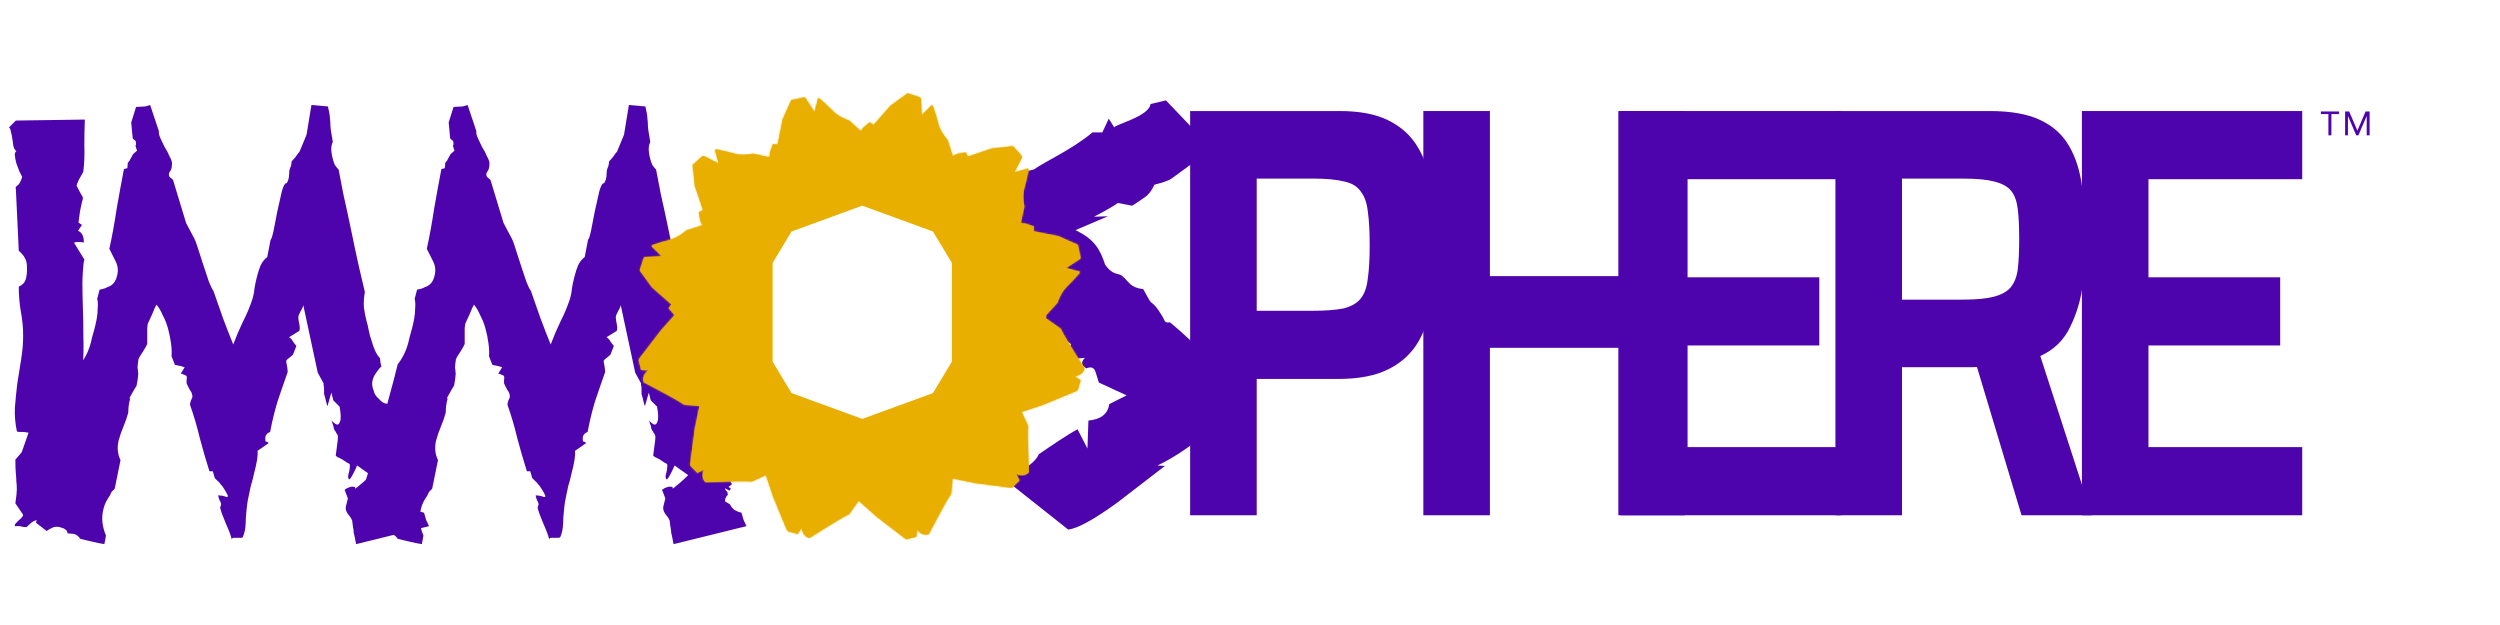 <svg width="1441" height="360" viewBox="0 0 1441 360" fill="none" xmlns="http://www.w3.org/2000/svg">
<g clip-path="url(#clip0_110_2880)">
<path d="M716.336 235.817L700.616 247.435L699.187 247.171C691.756 252.804 686.612 256.588 683.754 258.525C677.656 262.749 672.131 266.006 667.177 268.294L671.464 268.558C662.318 275.6 653.172 282.641 644.026 289.682C630.689 299.364 621.257 304.557 615.731 305.261L582.395 278.856L585 273C591.669 269.655 596.7 266.403 598.796 261.826C605.655 257.073 615.747 250.251 621.082 247.435L626.798 258.525L627.37 242.418C634.61 241.714 638.612 238.545 639.374 232.912L649.377 227.895L633.372 220.502C632.8 218.742 632.229 216.893 631.657 214.957C631.085 212.844 630.037 211.788 628.513 211.788C627.751 211.788 626.989 211.964 626.227 212.316C623.178 210.732 622.892 208.708 625.369 206.243L619.939 206.771L613.651 201.49L615.652 199.378C621.749 199.202 609.078 193.685 611.936 195.797L603.933 192.745C586.404 186.232 604.791 189.256 600.79 186.44C594.121 180.631 587.547 174.822 581.069 169.013L585.928 162.94C581.164 162.411 576.496 161.355 571.923 159.771L548.201 135.215C554.107 131.518 560.014 127.821 565.921 124.125C573.352 119.372 577.925 114.619 579.64 109.866L583.355 106.962C587.357 108.194 589.357 108.81 589.357 108.81L588.694 104.146L590.4 99.042L595.997 97.643C602.095 93.242 618.224 86.014 629.656 76.332H635.372L639.088 68.411L642.232 73.428C642.803 71.667 662.223 67.178 663.175 59.961L672.035 57.849L695.472 82.405L694.329 89.006L675.179 103.001C673.655 104.057 670.416 105.201 665.462 106.434C663.747 109.954 661.937 112.331 660.032 113.563C657.555 115.323 655.078 116.995 652.601 118.58L644.312 116.995C642.216 118.58 637.643 121.22 630.593 124.917L638.596 124.653L619.939 132.625C630.66 137.903 633.989 143.353 637.043 152.681C641.616 159.019 644.578 157.201 646.674 158.962C651.247 162.658 650.963 165.618 658.965 166.674L662.318 172.709C664.223 175.878 664.604 173.671 669.227 181.134C671.704 184.654 670.737 186.326 674.357 185.798C675.501 186.678 683.849 193.569 694.329 204.131L695.186 209.676L698.902 207.035C699.854 207.387 701.569 209.236 704.046 212.58C706.714 216.453 709.286 219.006 711.763 220.238L704.332 228.159L715.193 227.103L716.336 235.817Z" fill="#4D04AC"/>
<path d="M1342.09 78V65.76H1337.75V64.24H1348.17V65.76H1343.81V78H1342.09ZM1351.73 78V64.24H1354.05L1358.75 75.2H1358.85L1363.53 64.24H1365.85V78H1364.17V67H1364.09L1359.39 78H1358.13L1353.43 67H1353.35V78H1351.73Z" fill="#4D04AC"/>
<path d="M686 297V64H772.193C783.721 64 793.088 65.806 800.293 69.419C807.679 73.031 813.353 78.224 817.316 84.997C821.279 91.545 823.981 99.56 825.422 109.042C827.043 118.525 827.853 129.249 827.853 141.215C827.853 152.278 827.133 162.551 825.692 172.033C824.431 181.29 821.819 189.418 817.856 196.417C813.893 203.416 808.129 208.835 800.564 212.673C793.178 216.511 783.361 218.43 771.112 218.43H724.368V297H686ZM724.368 179.145H755.981C763.727 179.145 769.851 178.694 774.354 177.791C778.858 176.662 782.19 174.743 784.352 172.033C786.513 169.324 787.864 165.486 788.405 160.519C789.125 155.552 789.485 149.117 789.485 141.215C789.485 133.313 789.125 126.878 788.405 121.911C787.864 116.944 786.513 113.106 784.352 110.397C782.37 107.462 779.218 105.543 774.895 104.64C770.572 103.511 764.627 102.946 757.062 102.946H724.368V179.145Z" fill="#4D04AC"/>
<path d="M820.412 297V64H858.78V159.164H932.814V64H971.182V297H932.814V200.481H858.78V297H820.412Z" fill="#4D04AC"/>
<path d="M934.349 297V64H1061.34V103.285H972.717V159.842H1048.64V199.126H972.717V257.715H1061.34V297H934.349Z" fill="#4D04AC"/>
<path d="M1057.94 297V64H1146.84C1158.91 64 1168.54 65.693 1175.75 69.08C1183.13 72.467 1188.72 77.434 1192.5 83.981C1196.28 90.303 1198.81 98.092 1200.07 107.349C1201.51 116.38 1202.23 126.54 1202.23 137.828C1202.23 145.731 1201.69 154.197 1200.61 163.228C1199.53 172.259 1197.09 180.613 1193.31 188.289C1189.71 195.966 1183.94 201.61 1176.02 205.222L1205.74 297H1165.21L1137.11 203.529L1146.57 209.964C1145.31 210.641 1143.78 211.093 1141.97 211.318C1140.35 211.544 1138.46 211.657 1136.3 211.657H1096.31V297H1057.94ZM1096.31 172.711H1131.44C1139 172.711 1144.95 172.146 1149.27 171.017C1153.59 169.889 1156.84 168.082 1159 165.599C1161.16 162.89 1162.51 159.39 1163.05 155.1C1163.59 150.585 1163.86 144.828 1163.86 137.828C1163.86 130.829 1163.59 125.072 1163.05 120.557C1162.51 116.041 1161.25 112.542 1159.27 110.058C1157.29 107.575 1154.04 105.768 1149.54 104.64C1145.22 103.511 1139.27 102.946 1131.71 102.946H1096.31V172.711Z" fill="#4D04AC"/>
<path d="M1200.01 297V64H1327V103.285H1238.38V159.842H1314.3V199.126H1238.38V257.715H1327V297H1200.01Z" fill="#4D04AC"/>
<path d="M52.538 303.28H47.218H36.578C36.205 303.28 35.364 303.093 34.058 302.72C32.938 302.16 32.098 301.787 31.538 301.6L32.098 303.28L28.738 303L26.498 303.28C25.938 303.467 25.191 302.907 24.258 301.6C23.511 300.293 22.951 299.64 22.578 299.64C21.084 299.64 19.684 300.107 18.378 301.04C17.258 301.973 16.231 302.907 15.298 303.84C14.178 303.84 13.338 303.747 12.778 303.56C12.405 303.56 12.031 303.467 11.658 303.28C11.471 303.28 11.191 303.28 10.818 303.28C10.444 303.28 9.698 303.28 8.578 303.28C8.391 302.72 8.578 302.16 9.138 301.6C9.884 300.853 10.538 300.2 11.098 299.64C11.845 299.08 12.405 298.52 12.778 297.96C13.338 297.4 13.431 296.84 13.058 296.28L8.858 290.12C9.418 286.387 9.698 283.68 9.698 282C9.698 280.32 9.604 278.827 9.418 277.52C9.418 276.213 9.324 274.72 9.138 273.04C8.951 271.36 8.858 268.653 8.858 264.92L12.498 260.72L16.418 249.52C16.418 249.333 16.044 249.24 15.298 249.24C14.551 249.053 13.711 248.96 12.778 248.96C12.031 248.96 11.284 248.96 10.538 248.96C9.978 248.773 9.698 248.587 9.698 248.4C8.764 244.107 8.391 239.627 8.578 234.96C8.951 230.293 9.418 225.627 9.978 220.96C10.725 216.293 11.471 211.627 12.218 206.96C12.964 202.293 13.338 197.813 13.338 193.52C13.338 188.667 12.871 183.907 11.938 179.24C11.191 174.573 10.818 169.907 10.818 165.24C12.871 164.307 14.178 163 14.738 161.32C15.298 159.64 15.578 157.493 15.578 154.88C15.578 152.08 15.204 150.12 14.458 149C13.898 147.693 12.684 146.2 10.818 144.52C10.444 137.613 10.165 131.64 9.978 126.6C9.791 121.56 9.511 115.68 9.138 108.96C8.764 108.213 9.044 107.56 9.978 107C11.098 106.253 12.031 104.573 12.778 101.96C12.405 101.213 11.845 100.093 11.098 98.6C10.538 97.107 9.978 95.613 9.418 94.12C9.044 92.627 8.764 91.227 8.578 89.92C8.391 88.613 8.671 87.68 9.418 87.12C8.671 86.56 8.111 85.627 7.738 84.32C7.551 83.013 7.364 81.707 7.178 80.4C6.991 78.907 6.711 77.507 6.338 76.2C6.151 74.893 5.778 73.96 5.218 73.4L9.138 69.48L48.898 68.92C48.711 73.773 48.618 78.72 48.618 83.76C48.804 88.8 48.618 93.747 48.058 98.6C48.058 98.973 47.498 100.093 46.378 101.96C45.258 103.827 44.511 105.507 44.138 107C45.444 109.613 46.378 111.387 46.938 112.32C47.498 113.067 47.778 113.72 47.778 114.28C47.778 114.84 47.591 115.587 47.218 116.52C47.031 117.267 46.658 119.04 46.098 121.84L45.258 128.28L47.218 129.68L44.978 133.04C45.538 133.227 46.098 133.6 46.658 134.16C47.778 135.28 48.338 137.147 48.338 139.76C47.218 139.573 46.285 139.48 45.538 139.48C43.671 139.48 42.738 139.667 42.738 140.04L48.618 149.56C48.245 150.867 47.965 153.107 47.778 156.28C47.591 159.267 47.498 161.507 47.498 163C47.498 167.293 47.591 172.147 47.778 177.56C47.965 182.973 48.058 188.48 48.058 194.08C48.245 199.493 48.151 204.72 47.778 209.76C47.591 214.613 47.124 218.72 46.378 222.08L48.338 234.12L43.578 229.08C42.271 233.56 41.711 236.453 41.898 237.76C42.084 239.067 42.551 239.813 43.298 240C44.231 240.187 45.164 240.373 46.098 240.56C47.031 240.747 47.591 241.96 47.778 244.2C47.778 245.133 47.778 246.347 47.778 247.84C47.778 249.147 47.778 250.547 47.778 252.04C47.965 253.533 48.151 254.933 48.338 256.24C48.711 257.547 49.178 258.48 49.738 259.04L47.778 268.84C46.658 270.707 46.098 273.133 46.098 276.12C46.285 278.92 46.378 281.347 46.378 283.4C46.378 286.013 46.938 288.627 48.058 291.24C49.178 293.667 50.578 295.907 52.258 297.96L52.538 303.28ZM247.271 303.28L205.271 313.64C204.898 311.773 204.618 310.373 204.431 309.44C204.245 308.507 204.058 307.667 203.871 306.92C203.871 306.173 203.778 305.333 203.591 304.4C203.405 303.467 203.218 302.067 203.031 300.2C202.658 299.08 201.818 297.773 200.511 296.28C199.391 294.6 199.018 293.107 199.391 291.8L200.511 287.32L198.831 282.84C198.458 282.653 198.551 282.373 199.111 282C199.858 281.44 200.605 281.067 201.351 280.88C202.285 280.507 203.125 280.413 203.871 280.6C204.618 280.6 204.898 280.88 204.711 281.44C204.525 281.813 204.898 281.627 205.831 280.88C206.951 279.947 208.071 279.013 209.191 278.08C210.498 276.96 211.991 275.56 213.671 273.88L205.831 268.28C205.085 270.147 204.338 271.733 203.591 273.04C203.031 274.16 202.471 275.093 201.911 275.84C201.351 276.587 200.978 276.493 200.791 275.56C200.605 275 200.605 274.347 200.791 273.6C200.978 272.853 201.165 272.107 201.351 271.36C201.538 270.427 201.631 269.587 201.631 268.84C201.818 268.093 201.631 267.533 201.071 267.16C201.071 267.16 200.698 266.973 199.951 266.6C199.205 266.04 198.365 265.48 197.431 264.92C196.498 264.36 195.565 263.893 194.631 263.52C193.885 262.96 193.511 262.68 193.511 262.68L194.631 254C194.818 252.507 194.818 251.48 194.631 250.92C194.445 250.36 194.165 249.893 193.791 249.52C193.605 248.96 193.325 248.493 192.951 248.12C192.578 247.56 192.298 246.627 192.111 245.32C191.925 244.947 191.738 244.48 191.551 243.92C191.551 243.36 191.365 242.893 190.991 242.52C190.991 242.333 191.365 242.613 192.111 243.36C192.858 244.107 193.605 244.573 194.351 244.76C195.098 244.76 195.658 244.107 196.031 242.8C196.591 241.493 196.498 238.693 195.751 234.4L192.111 230.76L190.991 226.28L188.751 234.12C188.565 233.747 188.285 232.813 187.911 231.32C187.538 229.64 187.165 228.24 186.791 227.12V224.04C186.791 223.293 186.698 222.64 186.511 222.08C186.511 221.52 186.511 221.147 186.511 220.96L183.151 214.8L174.751 175.6C174.938 176.16 174.471 177.373 173.351 179.24C172.418 180.92 171.951 182.133 171.951 182.88C171.951 183.627 172.138 184.933 172.511 186.8C172.885 188.48 172.885 189.787 172.511 190.72L166.631 194.36C167.751 195.107 168.498 195.947 168.871 196.88C169.431 197.627 170.085 198.467 170.831 199.4L168.871 204.44C167.378 205.747 166.351 206.587 165.791 206.96C165.418 207.333 165.138 207.707 164.951 208.08C164.951 208.453 165.045 209.013 165.231 209.76C165.418 210.507 165.605 211.813 165.791 213.68V214.52C163.738 220.307 161.778 226 159.911 231.6C158.231 237.2 156.831 242.987 155.711 248.96C153.845 249.707 152.911 250.92 152.911 252.6C152.911 253.907 153.005 254.56 153.191 254.56C153.565 254.373 154.125 254.653 154.871 255.4L148.431 259.88C148.618 261 148.525 262.773 148.151 265.2C147.778 267.44 147.218 269.96 146.471 272.76C145.911 275.373 145.258 277.893 144.511 280.32C143.951 282.747 143.578 284.52 143.391 285.64C142.831 288.067 142.458 290.307 142.271 292.36C142.085 294.413 141.898 296.373 141.711 298.24C141.711 300.107 141.618 301.973 141.431 303.84C141.245 305.707 140.778 307.573 140.031 309.44C139.845 309.813 139.471 310 138.911 310C138.351 310 137.698 310 136.951 310C136.205 310 135.458 310 134.711 310C134.151 310 133.778 310.28 133.591 310.84C133.031 308.6 131.911 305.613 130.231 301.88C128.551 297.96 127.431 294.88 126.871 292.64L127.431 290.96C127.431 290.027 127.151 289.187 126.591 288.44C126.218 287.507 125.938 286.573 125.751 285.64C125.938 285.453 126.311 285.453 126.871 285.64C127.618 285.64 128.271 285.733 128.831 285.92C129.578 286.107 130.138 286.293 130.511 286.48C131.071 286.48 131.351 286.293 131.351 285.92C131.351 285.547 130.791 284.427 129.671 282.56C128.551 280.693 127.805 279.667 127.431 279.48C126.871 278.547 126.218 277.8 125.471 277.24C124.911 276.68 124.351 276.12 123.791 275.56L122.671 271.64H120.711C118.658 265.107 116.791 258.667 115.111 252.32C113.618 245.973 111.751 239.627 109.511 233.28C109.511 232.72 109.698 231.88 110.071 230.76C110.631 229.64 110.911 228.987 110.911 228.8C110.911 227.307 110.445 226 109.511 224.88C108.765 223.573 108.111 222.267 107.551 220.96C107.551 220.213 107.551 219.56 107.551 219C107.738 218.253 107.738 217.507 107.551 216.76C107.178 216.387 106.618 216.107 105.871 215.92C105.311 215.547 104.751 215.36 104.191 215.36L106.431 211.72C105.498 211.347 104.565 211.067 103.631 210.88C102.698 210.693 101.765 210.507 100.831 210.32L98.871 205.28C99.058 203.227 98.965 200.8 98.591 198C98.218 195.2 97.658 192.4 96.911 189.6C96.165 186.8 95.138 184.187 93.831 181.76C92.711 179.147 91.498 177.093 90.191 175.6C90.005 175.973 89.631 176.72 89.071 177.84C88.698 178.773 88.231 179.893 87.671 181.2C87.111 182.507 86.551 183.72 85.991 184.84C85.431 185.96 85.151 186.613 85.151 186.8C85.151 187.173 85.058 187.92 84.871 189.04C84.871 189.973 84.871 191.093 84.871 192.4C84.871 193.707 84.871 194.92 84.871 196.04C84.871 197.16 84.871 197.907 84.871 198.28C84.498 199.213 83.658 200.707 82.351 202.76C81.045 204.627 80.205 206.027 79.831 206.96C79.458 209.387 79.271 211.067 79.271 212C79.458 212.747 79.551 213.493 79.551 214.24C79.738 214.8 79.738 215.64 79.551 216.76C79.551 217.693 79.271 219.56 78.711 222.36C78.338 222.92 77.871 223.667 77.311 224.6C76.751 225.533 75.818 227.213 74.511 229.64H75.071C74.325 232.067 73.951 234.773 73.951 237.76C73.205 240.56 72.271 243.267 71.151 245.88C70.031 248.493 69.098 251.2 68.351 254C67.418 258.107 67.791 261.84 69.471 265.2L66.111 281.72C65.551 282.28 64.991 282.84 64.431 283.4C64.058 283.96 63.685 284.707 63.311 285.64C61.445 288.253 60.231 290.773 59.671 293.2C58.925 296 58.738 298.8 59.111 301.6C59.485 304.213 60.138 306.547 61.071 308.6C60.698 311.027 60.418 312.52 60.231 313.08C60.231 313.827 60.231 314.107 60.231 313.92C60.231 313.92 60.231 313.733 60.231 313.36C60.231 313.173 60.231 313.267 60.231 313.64C57.805 313.267 55.471 312.8 53.231 312.24C50.991 311.68 48.658 311.12 46.231 310.56C45.298 309.067 44.085 308.133 42.591 307.76C41.285 307.573 40.071 307.48 38.951 307.48C38.951 305.8 37.458 304.587 34.471 303.84C32.978 303.467 31.578 303.56 30.271 304.12C28.965 304.68 27.845 305.333 26.911 306.08L20.751 301.32C22.245 294.787 24.111 288.16 26.351 281.44C28.591 274.72 30.551 268.187 32.231 261.84C33.538 260.907 34.471 259.507 35.031 257.64C35.778 255.773 36.338 254.28 36.711 253.16C36.898 252.787 36.898 251.76 36.711 250.08C36.711 248.4 36.618 247.093 36.431 246.16C38.298 240.187 39.978 234.213 41.471 228.24C43.151 222.267 44.738 216.2 46.231 210.04C49.591 205.747 51.831 200.707 52.951 194.92C53.325 193.427 53.791 191.747 54.351 189.88C54.911 187.827 55.378 185.773 55.751 183.72C56.125 181.48 56.311 179.427 56.311 177.56C56.498 175.507 56.405 173.733 56.031 172.24L57.431 166.92L58.831 166.64C59.951 166.453 60.978 166.08 61.911 165.52C64.898 164.587 66.765 162.347 67.511 158.8C68.258 156 67.978 153.293 66.671 150.68C65.365 148.067 64.151 145.64 63.031 143.4C64.525 136.68 65.925 129.027 67.231 120.44C68.725 111.853 70.125 104.2 71.431 97.48L73.391 96.92L73.671 93.84C74.418 93.093 74.978 92.253 75.351 91.32C75.911 90.387 76.378 89.547 76.751 88.8L78.991 86.84C78.245 84.787 77.965 83.76 78.151 83.76C78.525 83.573 78.525 82.733 78.151 81.24L76.751 80.12L76.471 79.56L75.631 70.6L78.431 61.64L83.751 61.36L86.551 60.52L91.591 75.64C91.405 76.573 91.685 77.88 92.431 79.56C93.178 81.24 94.018 83.013 94.951 84.88C96.071 86.56 97.005 88.333 97.751 90.2C98.685 91.88 99.151 93.187 99.151 94.12C99.151 95.613 98.965 96.827 98.591 97.76C98.218 98.507 97.845 99.16 97.471 99.72C97.285 100.28 97.285 100.84 97.471 101.4C97.658 101.96 98.405 102.707 99.711 103.64L107.271 128.56L112.311 138.08C112.685 138.827 113.338 140.693 114.271 143.68C115.205 146.667 116.231 149.84 117.351 153.2C118.471 156.56 119.498 159.64 120.431 162.44C121.551 165.24 122.391 166.92 122.951 167.48C124.818 172.893 126.685 178.213 128.551 183.44C130.418 188.48 132.378 193.52 134.431 198.56C136.111 194.08 137.978 189.693 140.031 185.4C142.271 181.107 144.138 176.627 145.631 171.96C146.191 170.093 146.565 168.04 146.751 165.8C147.125 163.56 147.591 161.413 148.151 159.36C148.711 157.12 149.365 155.067 150.111 153.2C151.045 151.147 152.351 149.467 154.031 148.16L155.991 138.08C156.365 138.08 156.925 136.4 157.671 133.04C158.418 129.493 159.165 125.667 159.911 121.56C160.845 117.453 161.685 113.72 162.431 110.36C163.365 107 164.298 105.413 165.231 105.6C166.165 104.107 166.631 102.427 166.631 100.56C166.631 99.067 166.818 97.853 167.191 96.92C167.751 95.8 168.031 94.587 168.031 93.28C168.031 93.093 168.311 92.72 168.871 92.16C169.431 91.6 169.991 90.947 170.551 90.2C171.111 89.453 171.578 88.8 171.951 88.24C172.511 87.68 172.791 87.307 172.791 87.12L176.711 77.6L179.511 60.52L189.031 61.36C189.778 64.533 190.151 66.773 190.151 68.08C190.338 69.387 190.431 70.507 190.431 71.44C190.431 72.373 190.525 73.587 190.711 75.08C190.898 76.387 191.271 78.627 191.831 81.8C191.085 83.293 190.805 85.067 190.991 87.12C191.178 88.987 191.458 90.48 191.831 91.6C192.018 92.533 192.391 93.653 192.951 94.96C193.698 96.08 194.445 97.013 195.191 97.76C195.751 100.933 196.685 105.787 197.991 112.32C199.485 118.853 200.978 125.76 202.471 133.04C203.965 140.32 205.458 147.32 206.951 154.04C208.445 160.573 209.565 165.333 210.311 168.32C209.751 171.307 209.565 174.293 209.751 177.28C210.125 180.08 210.685 182.88 211.431 185.68C211.805 186.8 212.178 188.387 212.551 190.44C212.925 192.493 213.485 194.547 214.231 196.6C215.538 201.267 217.125 204.533 218.991 206.4C219.178 207.333 219.271 208.173 219.271 208.92C219.458 209.667 219.645 210.413 219.831 211.16C218.338 212.653 216.938 214.52 215.631 216.76C214.511 219 214.231 221.24 214.791 223.48C215.165 224.413 215.538 225.533 215.911 226.84C216.471 227.96 217.311 228.987 218.431 229.92C219.925 231.787 221.605 232.72 223.471 232.72C224.031 233.093 224.871 233.84 225.991 234.96C227.671 241.68 229.445 248.4 231.311 255.12C233.365 261.653 235.418 268.187 237.471 274.72L235.791 276.12L238.311 276.96C238.125 277.333 238.125 277.707 238.311 278.08C238.685 278.453 238.871 278.827 238.871 279.2L236.911 280.6L238.311 281.72L237.471 282.84L234.951 281.44C234.951 282 235.138 282.467 235.511 282.84C236.071 283.213 236.351 283.587 236.351 283.96C236.351 284.52 236.445 284.893 236.631 285.08C235.325 286.387 234.765 287.693 234.951 289L237.751 290.68C238.498 292.173 239.431 293.293 240.551 294.04C241.858 294.787 243.071 295.253 244.191 295.44L244.471 295.72C244.845 297.027 245.218 298.333 245.591 299.64C246.151 300.76 246.711 301.973 247.271 303.28ZM430.256 303.28L388.256 313.64C387.882 311.773 387.602 310.373 387.416 309.44C387.229 308.507 387.042 307.667 386.856 306.92C386.856 306.173 386.762 305.333 386.576 304.4C386.389 303.467 386.202 302.067 386.016 300.2C385.642 299.08 384.802 297.773 383.496 296.28C382.376 294.6 382.002 293.107 382.376 291.8L383.496 287.32L381.816 282.84C381.442 282.653 381.536 282.373 382.096 282C382.842 281.44 383.589 281.067 384.336 280.88C385.269 280.507 386.109 280.413 386.856 280.6C387.602 280.6 387.882 280.88 387.696 281.44C387.509 281.813 387.882 281.627 388.816 280.88C389.936 279.947 391.056 279.013 392.176 278.08C393.482 276.96 394.976 275.56 396.656 273.88L388.816 268.28C388.069 270.147 387.322 271.733 386.576 273.04C386.016 274.16 385.456 275.093 384.896 275.84C384.336 276.587 383.962 276.493 383.776 275.56C383.589 275 383.589 274.347 383.776 273.6C383.962 272.853 384.149 272.107 384.336 271.36C384.522 270.427 384.616 269.587 384.616 268.84C384.802 268.093 384.616 267.533 384.056 267.16C384.056 267.16 383.682 266.973 382.936 266.6C382.189 266.04 381.349 265.48 380.416 264.92C379.482 264.36 378.549 263.893 377.616 263.52C376.869 262.96 376.496 262.68 376.496 262.68L377.616 254C377.802 252.507 377.802 251.48 377.616 250.92C377.429 250.36 377.149 249.893 376.776 249.52C376.589 248.96 376.309 248.493 375.936 248.12C375.562 247.56 375.282 246.627 375.096 245.32C374.909 244.947 374.722 244.48 374.536 243.92C374.536 243.36 374.349 242.893 373.976 242.52C373.976 242.333 374.349 242.613 375.096 243.36C375.842 244.107 376.589 244.573 377.336 244.76C378.082 244.76 378.642 244.107 379.016 242.8C379.576 241.493 379.482 238.693 378.736 234.4L375.096 230.76L373.976 226.28L371.736 234.12C371.549 233.747 371.269 232.813 370.896 231.32C370.522 229.64 370.149 228.24 369.776 227.12V224.04C369.776 223.293 369.682 222.64 369.496 222.08C369.496 221.52 369.496 221.147 369.496 220.96L366.136 214.8L357.736 175.6C357.922 176.16 357.456 177.373 356.336 179.24C355.402 180.92 354.936 182.133 354.936 182.88C354.936 183.627 355.122 184.933 355.496 186.8C355.869 188.48 355.869 189.787 355.496 190.72L349.616 194.36C350.736 195.107 351.482 195.947 351.856 196.88C352.416 197.627 353.069 198.467 353.816 199.4L351.856 204.44C350.362 205.747 349.336 206.587 348.776 206.96C348.402 207.333 348.122 207.707 347.936 208.08C347.936 208.453 348.029 209.013 348.216 209.76C348.402 210.507 348.589 211.813 348.776 213.68V214.52C346.722 220.307 344.762 226 342.896 231.6C341.216 237.2 339.816 242.987 338.696 248.96C336.829 249.707 335.896 250.92 335.896 252.6C335.896 253.907 335.989 254.56 336.176 254.56C336.549 254.373 337.109 254.653 337.856 255.4L331.416 259.88C331.602 261 331.509 262.773 331.136 265.2C330.762 267.44 330.202 269.96 329.456 272.76C328.896 275.373 328.242 277.893 327.496 280.32C326.936 282.747 326.562 284.52 326.376 285.64C325.816 288.067 325.442 290.307 325.256 292.36C325.069 294.413 324.882 296.373 324.696 298.24C324.696 300.107 324.602 301.973 324.416 303.84C324.229 305.707 323.762 307.573 323.016 309.44C322.829 309.813 322.456 310 321.896 310C321.336 310 320.682 310 319.936 310C319.189 310 318.442 310 317.696 310C317.136 310 316.762 310.28 316.576 310.84C316.016 308.6 314.896 305.613 313.216 301.88C311.536 297.96 310.416 294.88 309.856 292.64L310.416 290.96C310.416 290.027 310.136 289.187 309.576 288.44C309.202 287.507 308.922 286.573 308.736 285.64C308.922 285.453 309.296 285.453 309.856 285.64C310.602 285.64 311.256 285.733 311.816 285.92C312.562 286.107 313.122 286.293 313.496 286.48C314.056 286.48 314.336 286.293 314.336 285.92C314.336 285.547 313.776 284.427 312.656 282.56C311.536 280.693 310.789 279.667 310.416 279.48C309.856 278.547 309.202 277.8 308.456 277.24C307.896 276.68 307.336 276.12 306.776 275.56L305.656 271.64H303.696C301.642 265.107 299.776 258.667 298.096 252.32C296.602 245.973 294.736 239.627 292.496 233.28C292.496 232.72 292.682 231.88 293.056 230.76C293.616 229.64 293.896 228.987 293.896 228.8C293.896 227.307 293.429 226 292.496 224.88C291.749 223.573 291.096 222.267 290.536 220.96C290.536 220.213 290.536 219.56 290.536 219C290.722 218.253 290.722 217.507 290.536 216.76C290.162 216.387 289.602 216.107 288.856 215.92C288.296 215.547 287.736 215.36 287.176 215.36L289.416 211.72C288.482 211.347 287.549 211.067 286.616 210.88C285.682 210.693 284.749 210.507 283.816 210.32L281.856 205.28C282.042 203.227 281.949 200.8 281.576 198C281.202 195.2 280.642 192.4 279.896 189.6C279.149 186.8 278.122 184.187 276.816 181.76C275.696 179.147 274.482 177.093 273.176 175.6C272.989 175.973 272.616 176.72 272.056 177.84C271.682 178.773 271.216 179.893 270.656 181.2C270.096 182.507 269.536 183.72 268.976 184.84C268.416 185.96 268.136 186.613 268.136 186.8C268.136 187.173 268.042 187.92 267.856 189.04C267.856 189.973 267.856 191.093 267.856 192.4C267.856 193.707 267.856 194.92 267.856 196.04C267.856 197.16 267.856 197.907 267.856 198.28C267.482 199.213 266.642 200.707 265.336 202.76C264.029 204.627 263.189 206.027 262.816 206.96C262.442 209.387 262.256 211.067 262.256 212C262.442 212.747 262.536 213.493 262.536 214.24C262.722 214.8 262.722 215.64 262.536 216.76C262.536 217.693 262.256 219.56 261.696 222.36C261.322 222.92 260.856 223.667 260.296 224.6C259.736 225.533 258.802 227.213 257.496 229.64H258.056C257.309 232.067 256.936 234.773 256.936 237.76C256.189 240.56 255.256 243.267 254.136 245.88C253.016 248.493 252.082 251.2 251.336 254C250.402 258.107 250.776 261.84 252.456 265.2L249.096 281.72C248.536 282.28 247.976 282.84 247.416 283.4C247.042 283.96 246.669 284.707 246.296 285.64C244.429 288.253 243.216 290.773 242.656 293.2C241.909 296 241.722 298.8 242.096 301.6C242.469 304.213 243.122 306.547 244.056 308.6C243.682 311.027 243.402 312.52 243.216 313.08C243.216 313.827 243.216 314.107 243.216 313.92C243.216 313.92 243.216 313.733 243.216 313.36C243.216 313.173 243.216 313.267 243.216 313.64C240.789 313.267 238.456 312.8 236.216 312.24C233.976 311.68 231.642 311.12 229.216 310.56C228.282 309.067 227.069 308.133 225.576 307.76C224.269 307.573 223.056 307.48 221.936 307.48C221.936 305.8 220.442 304.587 217.456 303.84C215.962 303.467 214.562 303.56 213.256 304.12C211.949 304.68 210.829 305.333 209.896 306.08L203.736 301.32C205.229 294.787 207.096 288.16 209.336 281.44C211.576 274.72 213.536 268.187 215.216 261.84C216.522 260.907 217.456 259.507 218.016 257.64C218.762 255.773 219.322 254.28 219.696 253.16C219.882 252.787 219.882 251.76 219.696 250.08C219.696 248.4 219.602 247.093 219.416 246.16C221.282 240.187 222.962 234.213 224.456 228.24C226.136 222.267 227.722 216.2 229.216 210.04C232.576 205.747 234.816 200.707 235.936 194.92C236.309 193.427 236.776 191.747 237.336 189.88C237.896 187.827 238.362 185.773 238.736 183.72C239.109 181.48 239.296 179.427 239.296 177.56C239.482 175.507 239.389 173.733 239.016 172.24L240.416 166.92L241.816 166.64C242.936 166.453 243.962 166.08 244.896 165.52C247.882 164.587 249.749 162.347 250.496 158.8C251.242 156 250.962 153.293 249.656 150.68C248.349 148.067 247.136 145.64 246.016 143.4C247.509 136.68 248.909 129.027 250.216 120.44C251.709 111.853 253.109 104.2 254.416 97.48L256.376 96.92L256.656 93.84C257.402 93.093 257.962 92.253 258.336 91.32C258.896 90.387 259.362 89.547 259.736 88.8L261.976 86.84C261.229 84.787 260.949 83.76 261.136 83.76C261.509 83.573 261.509 82.733 261.136 81.24L259.736 80.12L259.456 79.56L258.616 70.6L261.416 61.64L266.736 61.36L269.536 60.52L274.576 75.64C274.389 76.573 274.669 77.88 275.416 79.56C276.162 81.24 277.002 83.013 277.936 84.88C279.056 86.56 279.989 88.333 280.736 90.2C281.669 91.88 282.136 93.187 282.136 94.12C282.136 95.613 281.949 96.827 281.576 97.76C281.202 98.507 280.829 99.16 280.456 99.72C280.269 100.28 280.269 100.84 280.456 101.4C280.642 101.96 281.389 102.707 282.696 103.64L290.256 128.56L295.296 138.08C295.669 138.827 296.322 140.693 297.256 143.68C298.189 146.667 299.216 149.84 300.336 153.2C301.456 156.56 302.482 159.64 303.416 162.44C304.536 165.24 305.376 166.92 305.936 167.48C307.802 172.893 309.669 178.213 311.536 183.44C313.402 188.48 315.362 193.52 317.416 198.56C319.096 194.08 320.962 189.693 323.016 185.4C325.256 181.107 327.122 176.627 328.616 171.96C329.176 170.093 329.549 168.04 329.736 165.8C330.109 163.56 330.576 161.413 331.136 159.36C331.696 157.12 332.349 155.067 333.096 153.2C334.029 151.147 335.336 149.467 337.016 148.16L338.976 138.08C339.349 138.08 339.909 136.4 340.656 133.04C341.402 129.493 342.149 125.667 342.896 121.56C343.829 117.453 344.669 113.72 345.416 110.36C346.349 107 347.282 105.413 348.216 105.6C349.149 104.107 349.616 102.427 349.616 100.56C349.616 99.067 349.802 97.853 350.176 96.92C350.736 95.8 351.016 94.587 351.016 93.28C351.016 93.093 351.296 92.72 351.856 92.16C352.416 91.6 352.976 90.947 353.536 90.2C354.096 89.453 354.562 88.8 354.936 88.24C355.496 87.68 355.776 87.307 355.776 87.12L359.696 77.6L362.496 60.52L372.016 61.36C372.762 64.533 373.136 66.773 373.136 68.08C373.322 69.387 373.416 70.507 373.416 71.44C373.416 72.373 373.509 73.587 373.696 75.08C373.882 76.387 374.256 78.627 374.816 81.8C374.069 83.293 373.789 85.067 373.976 87.12C374.162 88.987 374.442 90.48 374.816 91.6C375.002 92.533 375.376 93.653 375.936 94.96C376.682 96.08 377.429 97.013 378.176 97.76C378.736 100.933 379.669 105.787 380.976 112.32C382.469 118.853 383.962 125.76 385.456 133.04C386.949 140.32 388.442 147.32 389.936 154.04C391.429 160.573 392.549 165.333 393.296 168.32C392.736 171.307 392.549 174.293 392.736 177.28C393.109 180.08 393.669 182.88 394.416 185.68C394.789 186.8 395.162 188.387 395.536 190.44C395.909 192.493 396.469 194.547 397.216 196.6C398.522 201.267 400.109 204.533 401.976 206.4C402.162 207.333 402.256 208.173 402.256 208.92C402.442 209.667 402.629 210.413 402.816 211.16C401.322 212.653 399.922 214.52 398.616 216.76C397.496 219 397.216 221.24 397.776 223.48C398.149 224.413 398.522 225.533 398.896 226.84C399.456 227.96 400.296 228.987 401.416 229.92C402.909 231.787 404.589 232.72 406.456 232.72C407.016 233.093 407.856 233.84 408.976 234.96C410.656 241.68 412.429 248.4 414.296 255.12C416.349 261.653 418.402 268.187 420.456 274.72L418.776 276.12L421.296 276.96C421.109 277.333 421.109 277.707 421.296 278.08C421.669 278.453 421.856 278.827 421.856 279.2L419.896 280.6L421.296 281.72L420.456 282.84L417.936 281.44C417.936 282 418.122 282.467 418.496 282.84C419.056 283.213 419.336 283.587 419.336 283.96C419.336 284.52 419.429 284.893 419.616 285.08C418.309 286.387 417.749 287.693 417.936 289L420.736 290.68C421.482 292.173 422.416 293.293 423.536 294.04C424.842 294.787 426.056 295.253 427.176 295.44L427.456 295.72C427.829 297.027 428.202 298.333 428.576 299.64C429.136 300.76 429.696 301.973 430.256 303.28Z" fill="#4D04AC"/>
<mask id="path-5-inside-1_110_2880" fill="white">
<path fill-rule="evenodd" clip-rule="evenodd" d="M433.452 277.533L441.497 273.82L445.668 286.362L453.72 305.779L454.057 305.875L454.199 306.215L459.772 307.789L462.055 304.293C462.357 306.445 463.062 307.948 464.168 308.801C464.821 309.499 465.652 309.91 466.661 310.034C479.127 302.126 486.738 297.558 489.492 296.331L494.935 288.623L505.331 297.853L522.018 310.644L522.358 310.558L522.65 310.783L528.265 309.361L528.492 305.192C529.831 306.906 531.193 307.855 532.577 308.041C533.492 308.318 534.418 308.259 535.353 307.863C542.193 294.784 546.499 287.025 548.27 284.586L549.076 275.765L562.028 278.426L582.879 281.164L583.13 280.92L583.496 280.968L587.646 276.931L585.758 273.207C587.775 274.021 589.429 274.163 590.721 273.632C591.652 273.415 592.424 272.902 593.036 272.091C592.417 257.346 592.264 248.475 592.578 245.477L588.863 237.436L601.41 233.268L620.838 225.219L620.933 224.882L621.274 224.741L622.849 219.17L619.351 216.889C621.505 216.588 623.008 215.883 623.861 214.778C624.56 214.124 624.971 213.294 625.095 212.286C617.182 199.826 612.612 192.22 611.384 189.467L602.855 183.449L603.061 181.587L609.468 174.562C610.86 170.627 612.582 167.603 614.635 165.49C617.342 162.814 619.932 160.068 622.405 157.252L622.065 157.162C622.225 156.981 622.384 156.8 622.543 156.62L614.487 154.487L622.729 149.108L622.628 148.632L622.867 148.476L621.298 141.11L610.185 136.162L595.707 133.261L595.909 130.523L590.987 128.784C590.395 128.866 589.522 128.781 588.367 128.528L590.414 119.193C589.65 115.089 589.629 111.61 590.35 108.754C591.355 105.083 592.225 101.411 592.957 97.737L592.617 97.829C592.638 97.731 592.657 97.633 592.677 97.535L592.76 97.12L584.717 99.3L589.164 90.522L588.838 90.161L588.967 89.905L583.923 84.311L571.824 85.58L557.835 90.302L556.64 87.83L551.507 88.784C551.036 89.151 550.237 89.513 549.111 89.871L546.213 80.764C543.498 77.592 541.739 74.589 540.935 71.755C539.969 68.074 538.885 64.46 537.681 60.912L537.433 61.161C537.357 60.932 537.28 60.704 537.203 60.476L531.327 66.382L530.787 56.559L530.324 56.409L530.309 56.123L523.141 53.799L513.298 60.944L503.546 72.025L501.274 70.481L497.306 73.872C497.12 74.331 496.737 74.898 496.159 75.576L489.551 69.555C485.614 68.163 482.588 66.442 480.474 64.39C477.796 61.684 475.049 59.096 472.232 56.625L472.141 56.965C471.961 56.805 471.78 56.645 471.599 56.487L469.466 64.538L464.083 56.301L463.607 56.402L463.45 56.162L456.081 57.731L451.131 68.838L448.228 83.308L445.489 83.106L443.749 88.026C443.831 88.618 443.745 89.49 443.493 90.644L434.153 88.599C430.047 89.362 426.565 89.383 423.708 88.662C420.036 87.657 416.361 86.789 412.685 86.057L412.777 86.396C412.541 86.348 412.304 86.3 412.068 86.253L414.249 94.292L405.466 89.848L405.105 90.174L404.849 90.044L399.252 95.085L400.521 107.178L405.247 121.16L402.773 122.355L403.728 127.485C404.095 127.956 404.457 128.754 404.815 129.879L395.703 132.776C392.529 135.489 389.525 137.248 386.69 138.051C383.006 139.016 379.39 140.1 375.84 141.303L376.089 141.551C375.927 141.605 375.765 141.66 375.602 141.714C375.536 141.737 375.47 141.759 375.404 141.781L381.314 147.654L371.485 148.194L371.335 148.656L371.049 148.672L368.723 155.835L375.872 165.674L386.959 175.421L385.415 177.691L388.784 181.629L381.048 190.333L368.25 207.012L368.336 207.351L368.111 207.644L369.534 213.255L373.705 213.483C371.99 214.821 371.041 216.182 370.855 217.566C370.577 218.48 370.636 219.405 371.033 220.34C384.119 227.176 391.882 231.48 394.322 233.25L403.148 234.056L400.485 247L397.746 267.84L397.99 268.091L397.942 268.457L401.982 272.605L405.707 270.718C404.892 272.734 404.75 274.387 405.282 275.678C405.498 276.609 406.012 277.381 406.823 277.992C421.576 277.373 430.452 277.22 433.452 277.533ZM497 250.977L449.949 234.44L435 210.563V153.437L449.949 129.56L497 113.023L544.051 129.56L559 153.437V210.563L544.051 234.44L497 250.977Z"/>
</mask>
<path fill-rule="evenodd" clip-rule="evenodd" d="M433.452 277.533L441.497 273.82L445.668 286.362L453.72 305.779L454.057 305.875L454.199 306.215L459.772 307.789L462.055 304.293C462.357 306.445 463.062 307.948 464.168 308.801C464.821 309.499 465.652 309.91 466.661 310.034C479.127 302.126 486.738 297.558 489.492 296.331L494.935 288.623L505.331 297.853L522.018 310.644L522.358 310.558L522.65 310.783L528.265 309.361L528.492 305.192C529.831 306.906 531.193 307.855 532.577 308.041C533.492 308.318 534.418 308.259 535.353 307.863C542.193 294.784 546.499 287.025 548.27 284.586L549.076 275.765L562.028 278.426L582.879 281.164L583.13 280.92L583.496 280.968L587.646 276.931L585.758 273.207C587.775 274.021 589.429 274.163 590.721 273.632C591.652 273.415 592.424 272.902 593.036 272.091C592.417 257.346 592.264 248.475 592.578 245.477L588.863 237.436L601.41 233.268L620.838 225.219L620.933 224.882L621.274 224.741L622.849 219.17L619.351 216.889C621.505 216.588 623.008 215.883 623.861 214.778C624.56 214.124 624.971 213.294 625.095 212.286C617.182 199.826 612.612 192.22 611.384 189.467L602.855 183.449L603.061 181.587L609.468 174.562C610.86 170.627 612.582 167.603 614.635 165.49C617.342 162.814 619.932 160.068 622.405 157.252L622.065 157.162C622.225 156.981 622.384 156.8 622.543 156.62L614.487 154.487L622.729 149.108L622.628 148.632L622.867 148.476L621.298 141.11L610.185 136.162L595.707 133.261L595.909 130.523L590.987 128.784C590.395 128.866 589.522 128.781 588.367 128.528L590.414 119.193C589.65 115.089 589.629 111.61 590.35 108.754C591.355 105.083 592.225 101.411 592.957 97.737L592.617 97.829C592.638 97.731 592.657 97.633 592.677 97.535L592.76 97.12L584.717 99.3L589.164 90.522L588.838 90.161L588.967 89.905L583.923 84.311L571.824 85.58L557.835 90.302L556.64 87.83L551.507 88.784C551.036 89.151 550.237 89.513 549.111 89.871L546.213 80.764C543.498 77.592 541.739 74.589 540.935 71.755C539.969 68.074 538.885 64.46 537.681 60.912L537.433 61.161C537.357 60.932 537.28 60.704 537.203 60.476L531.327 66.382L530.787 56.559L530.324 56.409L530.309 56.123L523.141 53.799L513.298 60.944L503.546 72.025L501.274 70.481L497.306 73.872C497.12 74.331 496.737 74.898 496.159 75.576L489.551 69.555C485.614 68.163 482.588 66.442 480.474 64.39C477.796 61.684 475.049 59.096 472.232 56.625L472.141 56.965C471.961 56.805 471.78 56.645 471.599 56.487L469.466 64.538L464.083 56.301L463.607 56.402L463.45 56.162L456.081 57.731L451.131 68.838L448.228 83.308L445.489 83.106L443.749 88.026C443.831 88.618 443.745 89.49 443.493 90.644L434.153 88.599C430.047 89.362 426.565 89.383 423.708 88.662C420.036 87.657 416.361 86.789 412.685 86.057L412.777 86.396C412.541 86.348 412.304 86.3 412.068 86.253L414.249 94.292L405.466 89.848L405.105 90.174L404.849 90.044L399.252 95.085L400.521 107.178L405.247 121.16L402.773 122.355L403.728 127.485C404.095 127.956 404.457 128.754 404.815 129.879L395.703 132.776C392.529 135.489 389.525 137.248 386.69 138.051C383.006 139.016 379.39 140.1 375.84 141.303L376.089 141.551C375.927 141.605 375.765 141.66 375.602 141.714C375.536 141.737 375.47 141.759 375.404 141.781L381.314 147.654L371.485 148.194L371.335 148.656L371.049 148.672L368.723 155.835L375.872 165.674L386.959 175.421L385.415 177.691L388.784 181.629L381.048 190.333L368.25 207.012L368.336 207.351L368.111 207.644L369.534 213.255L373.705 213.483C371.99 214.821 371.041 216.182 370.855 217.566C370.577 218.48 370.636 219.405 371.033 220.34C384.119 227.176 391.882 231.48 394.322 233.25L403.148 234.056L400.485 247L397.746 267.84L397.99 268.091L397.942 268.457L401.982 272.605L405.707 270.718C404.892 272.734 404.75 274.387 405.282 275.678C405.498 276.609 406.012 277.381 406.823 277.992C421.576 277.373 430.452 277.22 433.452 277.533ZM497 250.977L449.949 234.44L435 210.563V153.437L449.949 129.56L497 113.023L544.051 129.56L559 153.437V210.563L544.051 234.44L497 250.977Z" fill="#E8AF00"/>
<path d="M497 250.977L497.995 248.146L497 247.797L496.005 248.146L497 250.977ZM497 113.023L496.005 115.854L497 116.203L497.995 115.854L497 113.023ZM498.062 248.17L497.995 248.146L496.005 253.807L496.072 253.83L498.062 248.17ZM497.928 253.83L497.995 253.807L496.005 248.146L495.939 248.17L497.928 253.83ZM496.072 110.17L496.005 110.193L497.995 115.854L498.061 115.83L496.072 110.17ZM495.939 115.83L496.005 115.854L497.995 110.193L497.928 110.17L495.939 115.83ZM441.497 273.82L447.191 271.927L445.074 265.562L438.983 268.373L441.497 273.82ZM433.452 277.533L432.828 283.501L434.468 283.672L435.966 282.981L433.452 277.533ZM445.668 286.362L439.974 288.255L440.042 288.461L440.125 288.661L445.668 286.362ZM453.72 305.779L448.178 308.078L449.29 310.759L452.082 311.551L453.72 305.779ZM454.057 305.875L459.595 303.566L458.481 300.893L455.695 300.103L454.057 305.875ZM454.199 306.215L448.661 308.523L449.777 311.2L452.568 311.989L454.199 306.215ZM459.772 307.789L458.142 313.563L462.386 314.762L464.796 311.069L459.772 307.789ZM462.055 304.293L467.997 303.458L465.772 287.625L457.031 301.013L462.055 304.293ZM464.168 308.801L468.549 304.701L468.216 304.346L467.83 304.048L464.168 308.801ZM466.661 310.034L465.927 315.989L468.06 316.252L469.875 315.101L466.661 310.034ZM489.492 296.331L491.934 301.811L493.441 301.14L494.393 299.792L489.492 296.331ZM494.935 288.623L498.918 284.136L493.903 279.683L490.034 285.162L494.935 288.623ZM505.331 297.853L501.347 302.34L501.509 302.483L501.68 302.615L505.331 297.853ZM522.018 310.644L518.367 315.406L520.671 317.172L523.486 316.462L522.018 310.644ZM522.358 310.558L526.008 305.797L523.704 304.03L520.889 304.741L522.358 310.558ZM522.65 310.783L519 315.544L521.306 317.313L524.124 316.599L522.65 310.783ZM528.265 309.361L529.738 315.177L534.015 314.094L534.256 309.688L528.265 309.361ZM528.492 305.192L533.22 301.498L523.373 288.897L522.501 304.865L528.492 305.192ZM532.577 308.041L534.32 302.299L533.856 302.158L533.376 302.094L532.577 308.041ZM535.353 307.863L537.693 313.388L539.673 312.549L540.67 310.644L535.353 307.863ZM548.27 284.586L553.125 288.111L554.095 286.775L554.245 285.131L548.27 284.586ZM549.076 275.765L550.283 269.888L543.711 268.537L543.101 275.219L549.076 275.765ZM562.028 278.426L560.82 284.303L561.032 284.346L561.246 284.375L562.028 278.426ZM582.879 281.164L582.098 287.113L584.977 287.491L587.06 285.467L582.879 281.164ZM583.13 280.92L583.903 274.97L581.028 274.597L578.949 276.617L583.13 280.92ZM583.496 280.968L582.723 286.918L585.599 287.291L587.679 285.269L583.496 280.968ZM587.646 276.931L591.829 281.232L594.994 278.154L592.998 274.218L587.646 276.931ZM585.758 273.207L588.005 267.644L573.175 261.656L580.407 275.92L585.758 273.207ZM590.721 273.632L589.363 267.788L588.889 267.898L588.439 268.083L590.721 273.632ZM593.036 272.091L597.826 275.706L599.121 273.989L599.031 271.84L593.036 272.091ZM592.578 245.477L598.545 246.103L598.717 244.46L598.025 242.961L592.578 245.477ZM588.863 237.436L586.972 231.741L580.601 233.858L583.416 239.952L588.863 237.436ZM601.41 233.268L603.302 238.962L603.507 238.894L603.707 238.811L601.41 233.268ZM620.838 225.219L623.134 230.762L625.817 229.651L626.61 226.857L620.838 225.219ZM620.933 224.882L618.637 219.339L615.954 220.45L615.161 223.244L620.933 224.882ZM621.274 224.741L623.57 230.285L626.256 229.172L627.048 226.373L621.274 224.741ZM622.849 219.17L628.623 220.803L629.823 216.556L626.126 214.145L622.849 219.17ZM619.351 216.889L618.519 210.947L602.662 213.169L616.073 221.915L619.351 216.889ZM623.861 214.778L619.762 210.397L619.408 210.728L619.111 211.112L623.861 214.778ZM625.095 212.286L631.05 213.02L631.314 210.885L630.16 209.069L625.095 212.286ZM611.384 189.467L616.863 187.022L616.191 185.515L614.843 184.564L611.384 189.467ZM602.855 183.449L596.891 182.789L596.501 186.31L599.396 188.352L602.855 183.449ZM603.061 181.587L598.628 177.544L597.312 178.986L597.097 180.927L603.061 181.587ZM609.468 174.562L613.901 178.606L614.719 177.708L615.124 176.563L609.468 174.562ZM614.635 165.49L610.417 161.223L610.374 161.265L610.332 161.309L614.635 165.49ZM622.405 157.252L626.914 161.21L633.31 153.924L623.935 151.45L622.405 157.252ZM622.065 157.162L617.571 153.186L611.118 160.479L620.534 162.963L622.065 157.162ZM622.543 156.62L627.045 160.587L633.464 153.303L624.078 150.819L622.543 156.62ZM614.487 154.487L611.208 149.463L599.911 156.836L612.952 160.288L614.487 154.487ZM622.729 149.108L626.009 154.132L629.455 151.883L628.597 147.857L622.729 149.108ZM622.628 148.632L619.35 143.606L615.901 145.855L616.76 149.882L622.628 148.632ZM622.867 148.476L626.144 153.502L629.593 151.253L628.735 147.226L622.867 148.476ZM621.298 141.11L627.166 139.86L626.53 136.872L623.738 135.629L621.298 141.11ZM610.185 136.162L612.625 130.681L612.017 130.41L611.364 130.279L610.185 136.162ZM595.707 133.261L589.723 132.82L589.333 138.104L594.528 139.145L595.707 133.261ZM595.909 130.523L601.893 130.965L602.23 126.393L597.907 124.866L595.909 130.523ZM590.987 128.784L592.985 123.127L591.609 122.641L590.164 122.841L590.987 128.784ZM588.367 128.528L582.506 127.243L581.222 133.105L587.083 134.389L588.367 128.528ZM590.414 119.193L596.275 120.478L596.535 119.291L596.312 118.096L590.414 119.193ZM590.35 108.754L584.563 107.169L584.547 107.227L584.533 107.285L590.35 108.754ZM592.957 97.737L598.841 98.909L600.733 89.414L591.388 91.946L592.957 97.737ZM592.617 97.829L586.741 96.618L584.772 106.17L594.186 103.62L592.617 97.829ZM592.677 97.535L598.559 98.719L598.56 98.717L592.677 97.535ZM592.76 97.12L598.643 98.302L600.553 88.792L591.191 91.329L592.76 97.12ZM584.717 99.3L579.365 96.588L573.271 108.617L586.287 105.091L584.717 99.3ZM589.164 90.522L594.516 93.233L596.377 89.561L593.62 86.504L589.164 90.522ZM588.838 90.161L583.486 87.449L581.625 91.121L584.382 94.179L588.838 90.161ZM588.967 89.905L594.32 92.617L596.18 88.945L593.424 85.887L588.967 89.905ZM583.923 84.311L588.38 80.293L586.335 78.025L583.298 78.344L583.923 84.311ZM571.824 85.58L571.198 79.612L570.536 79.682L569.905 79.895L571.824 85.58ZM557.835 90.302L552.433 92.914L554.737 97.681L559.754 95.987L557.835 90.302ZM556.64 87.83L562.042 85.219L560.047 81.094L555.543 81.931L556.64 87.83ZM551.507 88.784L550.411 82.885L548.975 83.152L547.823 84.049L551.507 88.784ZM549.111 89.871L543.393 91.691L545.213 97.407L550.929 95.589L549.111 89.871ZM546.213 80.764L551.93 78.945L551.562 77.787L550.772 76.864L546.213 80.764ZM540.935 71.755L535.131 73.278L535.147 73.335L535.163 73.393L540.935 71.755ZM537.681 60.912L543.363 58.984L540.252 49.815L533.426 56.682L537.681 60.912ZM537.433 61.161L531.745 63.07L534.837 72.283L541.689 65.391L537.433 61.161ZM537.203 60.476L542.885 58.548L539.775 49.381L532.949 56.245L537.203 60.476ZM531.327 66.382L525.337 66.712L526.077 80.17L535.581 70.614L531.327 66.382ZM530.787 56.559L536.778 56.229L536.552 52.121L532.638 50.852L530.787 56.559ZM530.324 56.409L524.333 56.736L524.558 60.846L528.473 62.116L530.324 56.409ZM530.309 56.123L536.3 55.796L536.075 51.685L532.159 50.416L530.309 56.123ZM523.141 53.799L524.992 48.091L522.088 47.149L519.617 48.943L523.141 53.799ZM513.298 60.944L509.773 56.088L509.234 56.48L508.793 56.98L513.298 60.944ZM503.546 72.025L500.174 76.988L504.552 79.963L508.05 75.989L503.546 72.025ZM501.274 70.481L504.646 65.519L500.857 62.944L497.375 65.92L501.274 70.481ZM497.306 73.872L493.408 69.311L492.296 70.261L491.746 71.616L497.306 73.872ZM496.159 75.576L492.118 80.011L496.699 84.185L500.723 79.471L496.159 75.576ZM489.551 69.555L493.592 65.12L492.695 64.302L491.55 63.897L489.551 69.555ZM480.474 64.39L476.21 68.611L476.252 68.653L476.295 68.695L480.474 64.39ZM472.232 56.625L476.188 52.114L468.919 45.739L466.433 55.082L472.232 56.625ZM472.141 56.965L468.159 61.453L475.438 67.911L477.939 58.507L472.141 56.965ZM471.599 56.487L475.552 51.973L468.276 45.601L465.799 54.95L471.599 56.487ZM469.466 64.538L464.443 67.82L471.815 79.101L475.266 66.074L469.466 64.538ZM464.083 56.301L469.106 53.018L466.856 49.576L462.834 50.432L464.083 56.301ZM463.607 56.402L458.586 59.686L460.835 63.126L464.856 62.27L463.607 56.402ZM463.45 56.162L468.472 52.878L466.222 49.438L462.201 50.294L463.45 56.162ZM456.081 57.731L454.832 51.862L451.844 52.498L450.6 55.288L456.081 57.731ZM451.131 68.838L445.651 66.396L445.379 67.005L445.248 67.658L451.131 68.838ZM448.228 83.308L447.788 89.292L453.07 89.681L454.111 84.488L448.228 83.308ZM445.489 83.106L445.929 77.123L441.359 76.786L439.832 81.106L445.489 83.106ZM443.749 88.026L438.093 86.026L437.606 87.403L437.806 88.849L443.749 88.026ZM443.493 90.644L442.21 96.505L448.072 97.788L449.355 91.926L443.493 90.644ZM434.153 88.599L435.436 82.738L434.25 82.478L433.056 82.7L434.153 88.599ZM423.708 88.662L422.125 94.449L422.182 94.465L422.24 94.48L423.708 88.662ZM412.685 86.057L413.857 80.172L404.359 78.281L406.894 87.628L412.685 86.057ZM412.777 86.396L411.579 92.275L421.116 94.219L418.568 84.825L412.777 86.396ZM412.068 86.253L413.24 80.369L403.742 78.477L406.277 87.824L412.068 86.253ZM414.249 94.292L411.54 99.645L423.569 105.732L420.039 92.721L414.249 94.292ZM405.466 89.848L408.175 84.494L404.506 82.638L401.45 85.39L405.466 89.848ZM405.105 90.174L402.396 95.527L406.065 97.384L409.121 94.631L405.105 90.174ZM404.849 90.044L407.558 84.691L403.889 82.834L400.834 85.586L404.849 90.044ZM399.252 95.085L395.236 90.627L392.965 92.672L393.285 95.712L399.252 95.085ZM400.521 107.178L394.554 107.805L394.624 108.468L394.837 109.099L400.521 107.178ZM405.247 121.16L407.856 126.563L412.627 124.259L410.931 119.239L405.247 121.16ZM402.773 122.355L400.164 116.952L396.036 118.945L396.874 123.452L402.773 122.355ZM403.728 127.485L397.829 128.582L398.096 130.018L398.993 131.17L403.728 127.485ZM404.815 129.879L406.633 135.597L412.354 133.779L410.532 128.059L404.815 129.879ZM395.703 132.776L393.886 127.058L392.728 127.426L391.805 128.215L395.703 132.776ZM386.69 138.051L388.21 143.855L388.268 143.84L388.325 143.824L386.69 138.051ZM375.84 141.303L373.914 135.621L364.737 138.731L371.611 145.56L375.84 141.303ZM376.089 141.551L377.983 147.244L387.236 144.167L380.318 137.295L376.089 141.551ZM375.602 141.714L373.687 136.028L373.687 136.028L375.602 141.714ZM375.404 141.781L373.492 136.094L364.283 139.189L371.175 146.037L375.404 141.781ZM381.314 147.654L381.643 153.645L395.11 152.904L385.543 143.398L381.314 147.654ZM371.485 148.194L371.156 142.203L367.049 142.429L365.779 146.34L371.485 148.194ZM371.335 148.656L371.662 154.648L375.77 154.423L377.041 150.51L371.335 148.656ZM371.049 148.672L370.722 142.681L366.613 142.905L365.342 146.819L371.049 148.672ZM368.723 155.835L363.016 153.983L362.073 156.89L363.869 159.362L368.723 155.835ZM375.872 165.674L371.019 169.201L371.41 169.74L371.911 170.18L375.872 165.674ZM386.959 175.421L391.92 178.795L394.901 174.413L390.921 170.914L386.959 175.421ZM385.415 177.691L380.454 174.317L377.875 178.108L380.856 181.592L385.415 177.691ZM388.784 181.629L393.269 185.615L396.745 181.705L393.343 177.729L388.784 181.629ZM381.048 190.333L376.563 186.347L376.42 186.509L376.288 186.681L381.048 190.333ZM368.25 207.012L363.49 203.359L361.718 205.667L362.434 208.488L368.25 207.012ZM368.336 207.351L373.096 211.004L374.867 208.695L374.152 205.875L368.336 207.351ZM368.111 207.644L363.351 203.991L361.58 206.299L362.295 209.119L368.111 207.644ZM369.534 213.255L363.719 214.73L364.803 219.005L369.207 219.246L369.534 213.255ZM373.705 213.483L377.396 218.213L390.014 208.367L374.032 207.492L373.705 213.483ZM370.855 217.566L376.595 219.312L376.737 218.846L376.802 218.363L370.855 217.566ZM371.033 220.34L365.509 222.683L366.348 224.663L368.254 225.658L371.033 220.34ZM394.322 233.25L390.8 238.107L392.135 239.075L393.777 239.225L394.322 233.25ZM403.148 234.056L409.025 235.264L410.377 228.691L403.693 228.08L403.148 234.056ZM400.485 247L394.609 245.792L394.565 246.004L394.537 246.218L400.485 247ZM397.746 267.84L391.797 267.058L391.418 269.942L393.448 272.027L397.746 267.84ZM397.99 268.091L403.939 268.872L404.318 265.988L402.288 263.904L397.99 268.091ZM397.942 268.457L391.993 267.676L391.615 270.56L393.644 272.643L397.942 268.457ZM401.982 272.605L397.683 276.791L400.759 279.95L404.693 277.958L401.982 272.605ZM405.707 270.718L411.269 272.967L417.267 258.137L402.996 265.366L405.707 270.718ZM405.282 275.678L411.126 274.318L411.015 273.843L410.83 273.393L405.282 275.678ZM406.823 277.992L403.212 282.784L404.928 284.077L407.075 283.987L406.823 277.992ZM449.949 234.44L444.864 237.624L445.978 239.404L447.96 240.101L449.949 234.44ZM497 250.977L495.011 256.637L497 257.336L498.989 256.637L497 250.977ZM435 210.563H429V212.286L429.915 213.747L435 210.563ZM435 153.437L429.915 150.253L429 151.714V153.437H435ZM449.949 129.56L447.96 123.899L445.978 124.596L444.864 126.376L449.949 129.56ZM497 113.023L498.989 107.363L497 106.664L495.011 107.363L497 113.023ZM544.051 129.56L549.136 126.376L548.022 124.596L546.04 123.899L544.051 129.56ZM559 153.437H565V151.714L564.085 150.253L559 153.437ZM559 210.563L564.085 213.747L565 212.286V210.563H559ZM544.051 234.44L546.04 240.101L548.022 239.404L549.136 237.624L544.051 234.44ZM438.983 268.373L430.938 272.086L435.966 282.981L444.012 279.268L438.983 268.373ZM451.361 284.469L447.191 271.927L435.804 275.714L439.974 288.255L451.361 284.469ZM459.263 303.48L451.21 284.064L440.125 288.661L448.178 308.078L459.263 303.48ZM455.695 300.103L455.359 300.007L452.082 311.551L452.419 311.647L455.695 300.103ZM459.737 303.906L459.595 303.566L448.519 308.183L448.661 308.523L459.737 303.906ZM461.403 302.015L455.83 300.441L452.568 311.989L458.142 313.563L461.403 302.015ZM457.031 301.013L454.749 304.509L464.796 311.069L467.079 307.573L457.031 301.013ZM467.83 304.048C468.165 304.306 468.265 304.536 468.243 304.488C468.209 304.417 468.089 304.114 467.997 303.458L456.113 305.128C456.516 307.995 457.617 311.327 460.505 313.553L467.83 304.048ZM467.394 304.079C467.496 304.092 467.696 304.134 467.942 304.255C468.192 304.379 468.399 304.541 468.549 304.701L459.787 312.9C461.465 314.694 463.619 315.705 465.927 315.989L467.394 304.079ZM487.051 290.85C483.791 292.302 475.724 297.179 463.447 304.968L469.875 315.101C482.53 307.073 489.684 302.814 491.934 301.811L487.051 290.85ZM490.034 285.162L484.591 292.87L494.393 299.792L499.836 292.084L490.034 285.162ZM509.314 293.366L498.918 284.136L490.951 293.11L501.347 302.34L509.314 293.366ZM525.668 305.882L508.981 293.091L501.68 302.615L518.367 315.406L525.668 305.882ZM520.889 304.741L520.549 304.827L523.486 316.462L523.826 316.376L520.889 304.741ZM526.301 306.021L526.008 305.797L518.707 315.32L519 315.544L526.301 306.021ZM526.791 303.544L521.177 304.966L524.124 316.599L529.738 315.177L526.791 303.544ZM522.501 304.865L522.274 309.033L534.256 309.688L534.483 305.52L522.501 304.865ZM533.376 302.094C533.792 302.15 533.993 302.298 533.949 302.267C533.884 302.222 533.628 302.02 533.22 301.498L523.765 308.887C525.549 311.17 528.167 313.502 531.778 313.987L533.376 302.094ZM533.013 302.338C533.109 302.298 533.303 302.234 533.575 302.217C533.852 302.199 534.111 302.236 534.32 302.299L530.835 313.782C533.181 314.494 535.551 314.295 537.693 313.388L533.013 302.338ZM543.415 281.06C541.319 283.946 536.773 292.202 530.037 305.082L540.67 310.644C547.614 297.367 551.678 290.103 553.125 288.111L543.415 281.06ZM543.101 275.219L542.295 284.04L554.245 285.131L555.051 276.311L543.101 275.219ZM563.235 272.548L550.283 269.888L547.868 281.642L560.82 284.303L563.235 272.548ZM583.66 275.215L562.809 272.477L561.246 284.375L582.098 287.113L583.66 275.215ZM578.949 276.617L578.698 276.86L587.06 285.467L587.311 285.223L578.949 276.617ZM584.268 275.018L583.903 274.97L582.357 286.87L582.723 286.918L584.268 275.018ZM583.463 272.629L579.312 276.666L587.679 285.269L591.829 281.232L583.463 272.629ZM580.407 275.92L582.295 279.644L592.998 274.218L591.11 270.494L580.407 275.92ZM588.439 268.083C588.829 267.922 589.076 267.951 589.023 267.946C588.943 267.939 588.62 267.892 588.005 267.644L583.512 278.771C586.196 279.855 589.631 280.567 593.002 279.181L588.439 268.083ZM588.247 268.477C588.31 268.394 588.447 268.241 588.676 268.089C588.908 267.934 589.151 267.837 589.363 267.788L592.079 279.476C594.467 278.921 596.422 277.566 597.826 275.706L588.247 268.477ZM586.61 244.852C586.239 248.4 586.432 257.822 587.041 272.343L599.031 271.84C598.402 256.87 598.289 248.55 598.545 246.103L586.61 244.852ZM583.416 239.952L587.131 247.994L598.025 242.961L594.31 234.919L583.416 239.952ZM599.519 227.574L586.972 231.741L590.754 243.13L603.302 238.962L599.519 227.574ZM618.541 219.676L599.114 227.725L603.707 238.811L623.134 230.762L618.541 219.676ZM615.161 223.244L615.066 223.581L626.61 226.857L626.705 226.52L615.161 223.244ZM618.978 219.198L618.637 219.339L623.229 230.426L623.57 230.285L618.978 219.198ZM617.075 217.538L615.5 223.109L627.048 226.373L628.623 220.803L617.075 217.538ZM616.073 221.915L619.571 224.196L626.126 214.145L622.629 211.864L616.073 221.915ZM619.111 211.112C619.369 210.778 619.598 210.678 619.55 210.701C619.478 210.735 619.175 210.855 618.519 210.947L620.184 222.831C623.052 222.429 626.384 221.329 628.611 218.444L619.111 211.112ZM619.141 211.552C619.153 211.448 619.196 211.247 619.317 211.001C619.441 210.751 619.603 210.545 619.762 210.397L627.961 219.159C629.751 217.484 630.765 215.332 631.05 213.02L619.141 211.552ZM605.905 191.912C607.358 195.168 612.237 203.231 620.031 215.503L630.16 209.069C622.128 196.422 617.867 189.271 616.863 187.022L605.905 191.912ZM599.396 188.352L607.925 194.37L614.843 184.564L606.313 178.547L599.396 188.352ZM597.097 180.927L596.891 182.789L608.818 184.11L609.024 182.247L597.097 180.927ZM605.035 170.519L598.628 177.544L607.494 185.63L613.901 178.606L605.035 170.519ZM610.332 161.309C607.479 164.245 605.38 168.127 603.811 172.561L615.124 176.563C616.34 173.127 617.686 170.96 618.938 169.671L610.332 161.309ZM617.896 153.293C615.518 156.001 613.026 158.645 610.417 161.223L618.853 169.757C621.659 166.983 624.346 164.134 626.914 161.21L617.896 153.293ZM620.534 162.963L620.874 163.053L623.935 151.45L623.595 151.36L620.534 162.963ZM618.042 152.652C617.882 152.834 617.727 153.01 617.571 153.186L626.558 161.138C626.723 160.952 626.886 160.767 627.045 160.587L618.042 152.652ZM612.952 160.288L621.008 162.42L624.078 150.819L616.022 148.687L612.952 160.288ZM619.45 144.083L611.208 149.463L617.767 159.512L626.009 154.132L619.45 144.083ZM616.76 149.882L616.861 150.358L628.597 147.857L628.496 147.381L616.76 149.882ZM619.59 143.45L619.35 143.606L625.905 153.658L626.144 153.502L619.59 143.45ZM615.43 142.36L616.999 149.726L628.735 147.226L627.166 139.86L615.43 142.36ZM607.745 141.644L618.858 146.591L623.738 135.629L612.625 130.681L607.745 141.644ZM594.528 139.145L609.006 142.045L611.364 130.279L596.886 127.378L594.528 139.145ZM589.925 130.081L589.723 132.82L601.691 133.703L601.893 130.965L589.925 130.081ZM588.988 134.442L593.911 136.181L597.907 124.866L592.985 123.127L588.988 134.442ZM587.083 134.389C588.39 134.676 590.123 134.961 591.809 134.728L590.164 122.841C590.346 122.816 590.467 122.814 590.504 122.815C590.544 122.815 590.536 122.817 590.472 122.81C590.335 122.797 590.071 122.759 589.652 122.667L587.083 134.389ZM584.553 117.908L582.506 127.243L594.228 129.813L596.275 120.478L584.553 117.908ZM584.533 107.285C583.53 111.255 583.655 115.666 584.515 120.29L596.312 118.096C595.646 114.513 595.727 111.965 596.167 110.223L584.533 107.285ZM587.073 96.564C586.369 100.097 585.532 103.632 584.563 107.169L596.137 110.339C597.179 106.535 598.081 102.725 598.841 98.909L587.073 96.564ZM594.186 103.62L594.526 103.528L591.388 91.946L591.049 92.037L594.186 103.62ZM586.795 96.35C586.776 96.445 586.758 96.533 586.741 96.618L598.494 99.04C598.517 98.929 598.539 98.82 598.559 98.719L586.795 96.35ZM586.287 105.091L594.33 102.911L591.191 91.329L583.148 93.508L586.287 105.091ZM583.811 87.811L579.365 96.588L590.07 102.011L594.516 93.233L583.811 87.811ZM584.382 94.179L584.708 94.54L593.62 86.504L593.294 86.143L584.382 94.179ZM583.615 87.193L583.486 87.449L594.19 92.873L594.32 92.617L583.615 87.193ZM579.467 88.329L584.511 93.923L593.424 85.887L588.38 80.293L579.467 88.329ZM572.45 91.547L584.549 90.278L583.298 78.344L571.198 79.612L572.45 91.547ZM559.754 95.987L573.743 91.264L569.905 79.895L555.916 84.618L559.754 95.987ZM551.238 90.442L552.433 92.914L563.237 87.691L562.042 85.219L551.238 90.442ZM552.604 94.683L557.736 93.729L555.543 81.931L550.411 82.885L552.604 94.683ZM550.929 95.589C552.201 95.185 553.847 94.566 555.192 93.52L547.823 84.049C547.969 83.935 548.073 83.873 548.105 83.855C548.14 83.835 548.135 83.84 548.076 83.867C547.95 83.924 547.702 84.023 547.293 84.153L550.929 95.589ZM540.495 82.584L543.393 91.691L554.828 88.052L551.93 78.945L540.495 82.584ZM535.163 73.393C536.28 77.332 538.596 81.091 541.654 84.665L550.772 76.864C548.401 74.093 547.197 71.846 546.707 70.118L535.163 73.393ZM531.999 62.839C533.157 66.252 534.201 69.731 535.131 73.278L546.739 70.233C545.738 66.418 544.613 62.668 543.363 58.984L531.999 62.839ZM541.689 65.391L541.936 65.142L533.426 56.682L533.178 56.931L541.689 65.391ZM531.521 62.403C531.595 62.621 531.669 62.842 531.745 63.07L543.122 59.252C543.045 59.023 542.965 58.786 542.885 58.548L531.521 62.403ZM535.581 70.614L541.457 64.707L532.949 56.245L527.073 62.151L535.581 70.614ZM524.796 56.888L525.337 66.712L537.318 66.053L536.778 56.229L524.796 56.888ZM528.473 62.116L528.936 62.266L532.638 50.852L532.175 50.701L528.473 62.116ZM524.317 56.45L524.333 56.736L536.315 56.081L536.3 55.796L524.317 56.45ZM521.29 59.506L528.458 61.83L532.159 50.416L524.992 48.091L521.29 59.506ZM516.822 65.8L526.666 58.654L519.617 48.943L509.773 56.088L516.822 65.8ZM508.05 75.989L517.802 64.908L508.793 56.98L499.041 68.061L508.05 75.989ZM497.902 75.444L500.174 76.988L506.918 67.062L504.646 65.519L497.902 75.444ZM501.204 78.433L505.172 75.043L497.375 65.92L493.408 69.311L501.204 78.433ZM500.723 79.471C501.44 78.631 502.316 77.481 502.865 76.128L491.746 71.616C491.805 71.471 491.856 71.374 491.881 71.33C491.906 71.284 491.916 71.27 491.902 71.292C491.888 71.312 491.858 71.356 491.805 71.424C491.753 71.492 491.684 71.577 491.596 71.681L500.723 79.471ZM485.51 73.99L492.118 80.011L500.2 71.141L493.592 65.12L485.51 73.99ZM476.295 68.695C479.233 71.547 483.116 73.644 487.553 75.212L491.55 63.897C488.112 62.682 485.944 61.337 484.654 60.085L476.295 68.695ZM468.275 61.136C470.985 63.512 473.63 66.004 476.21 68.611L484.739 60.169C481.963 57.365 479.113 54.68 476.188 52.114L468.275 61.136ZM477.939 58.507L478.03 58.167L466.433 55.082L466.343 55.422L477.939 58.507ZM467.646 61.001C467.818 61.151 467.988 61.301 468.159 61.453L476.124 52.477C475.934 52.308 475.743 52.14 475.552 51.973L467.646 61.001ZM475.266 66.074L477.399 58.023L465.799 54.95L463.666 63.002L475.266 66.074ZM459.06 59.583L464.443 67.82L474.489 61.256L469.106 53.018L459.06 59.583ZM464.856 62.27L465.332 62.169L462.834 50.432L462.358 50.533L464.856 62.27ZM458.429 59.446L458.586 59.686L468.629 53.118L468.472 52.878L458.429 59.446ZM457.33 63.599L464.699 62.031L462.201 50.294L454.832 51.862L457.33 63.599ZM456.612 71.28L461.561 60.173L450.6 55.288L445.651 66.396L456.612 71.28ZM454.111 84.488L457.014 70.018L445.248 67.658L442.346 82.128L454.111 84.488ZM445.048 89.09L447.788 89.292L448.669 77.324L445.929 77.123L445.048 89.09ZM449.406 90.026L451.146 85.107L439.832 81.106L438.093 86.026L449.406 90.026ZM449.355 91.926C449.639 90.625 449.926 88.891 449.693 87.203L437.806 88.849C437.781 88.665 437.779 88.544 437.779 88.507C437.779 88.467 437.782 88.474 437.775 88.539C437.762 88.676 437.724 88.941 437.632 89.361L449.355 91.926ZM432.87 94.46L442.21 96.505L444.776 84.782L435.436 82.738L432.87 94.46ZM422.24 94.48C426.21 95.481 430.623 95.358 435.249 94.498L433.056 82.7C429.471 83.366 426.92 83.285 425.176 82.844L422.24 94.48ZM411.513 91.941C415.049 92.645 418.586 93.481 422.125 94.449L425.292 82.875C421.485 81.833 417.673 80.932 413.857 80.172L411.513 91.941ZM418.568 84.825L418.476 84.486L406.894 87.628L406.986 87.967L418.568 84.825ZM410.896 92.138C411.124 92.183 411.351 92.229 411.579 92.275L413.975 80.517C413.73 80.467 413.485 80.417 413.24 80.369L410.896 92.138ZM420.039 92.721L417.859 84.682L406.277 87.824L408.458 95.862L420.039 92.721ZM402.757 95.201L411.54 99.645L416.957 88.938L408.175 84.494L402.757 95.201ZM409.121 94.631L409.482 94.306L401.45 85.39L401.089 85.716L409.121 94.631ZM402.14 95.398L402.396 95.527L407.814 84.82L407.558 84.691L402.14 95.398ZM403.267 99.544L408.864 94.503L400.834 85.586L395.236 90.627L403.267 99.544ZM406.489 106.552L405.219 94.459L393.285 95.712L394.554 107.805L406.489 106.552ZM410.931 119.239L406.205 105.257L394.837 109.099L399.562 123.081L410.931 119.239ZM405.382 127.758L407.856 126.563L402.637 115.757L400.164 116.952L405.382 127.758ZM409.626 126.387L408.672 121.257L396.874 123.452L397.829 128.582L409.626 126.387ZM410.532 128.059C410.127 126.787 409.508 125.143 408.462 123.799L398.993 131.17C398.879 131.024 398.818 130.921 398.799 130.888C398.779 130.854 398.785 130.859 398.812 130.918C398.869 131.043 398.968 131.291 399.098 131.7L410.532 128.059ZM397.521 138.494L406.633 135.597L402.997 124.161L393.886 127.058L397.521 138.494ZM388.325 143.824C392.265 142.707 396.025 140.394 399.602 137.337L391.805 128.215C389.033 130.584 386.784 131.788 385.054 132.278L388.325 143.824ZM377.766 146.986C381.181 145.829 384.662 144.784 388.21 143.855L385.169 132.247C381.351 133.247 377.599 134.372 373.914 135.621L377.766 146.986ZM380.318 137.295L380.069 137.047L371.611 145.56L371.861 145.808L380.318 137.295ZM377.518 147.4C377.682 147.345 377.833 147.294 377.983 147.244L374.196 135.858C374.021 135.916 373.847 135.974 373.687 136.028L377.518 147.4ZM377.316 147.469C377.384 147.445 377.452 147.422 377.518 147.4L373.687 136.028C373.62 136.051 373.556 136.072 373.492 136.094L377.316 147.469ZM385.543 143.398L379.633 137.525L371.175 146.037L377.085 151.91L385.543 143.398ZM371.814 154.185L381.643 153.645L380.984 141.663L371.156 142.203L371.814 154.185ZM377.041 150.51L377.191 150.048L365.779 146.34L365.628 146.802L377.041 150.51ZM371.376 154.663L371.662 154.648L371.008 142.665L370.722 142.681L371.376 154.663ZM374.43 157.688L376.756 150.525L365.342 146.819L363.016 153.983L374.43 157.688ZM380.726 162.147L373.577 152.308L363.869 159.362L371.019 169.201L380.726 162.147ZM390.921 170.914L379.834 161.168L371.911 170.18L382.998 179.927L390.921 170.914ZM390.376 181.066L391.92 178.795L381.998 172.046L380.454 174.317L390.376 181.066ZM393.343 177.729L389.974 173.791L380.856 181.592L384.225 185.53L393.343 177.729ZM385.532 194.319L393.269 185.615L384.299 177.643L376.563 186.347L385.532 194.319ZM373.01 210.664L385.808 193.986L376.288 186.681L363.49 203.359L373.01 210.664ZM374.152 205.875L374.065 205.536L362.434 208.488L362.52 208.827L374.152 205.875ZM372.871 211.296L373.096 211.004L363.576 203.699L363.351 203.991L372.871 211.296ZM375.35 211.78L373.927 206.169L362.295 209.119L363.719 214.73L375.35 211.78ZM374.032 207.492L369.862 207.264L369.207 219.246L373.377 219.474L374.032 207.492ZM376.802 218.363C376.746 218.782 376.597 218.984 376.627 218.941C376.672 218.877 376.873 218.621 377.396 218.213L370.013 208.753C367.73 210.534 365.393 213.153 364.908 216.769L376.802 218.363ZM376.556 217.998C376.597 218.093 376.661 218.288 376.679 218.562C376.696 218.842 376.659 219.102 376.595 219.312L365.115 215.819C364.4 218.168 364.6 220.539 365.509 222.683L376.556 217.998ZM397.845 228.393C394.958 226.299 386.699 221.755 373.811 215.022L368.254 225.658C381.538 232.598 388.806 236.661 390.8 238.107L397.845 228.393ZM403.693 228.08L394.868 227.275L393.777 239.225L402.602 240.031L403.693 228.08ZM406.362 248.209L409.025 235.264L397.271 232.847L394.609 245.792L406.362 248.209ZM403.694 268.622L406.434 247.782L394.537 246.218L391.797 267.058L403.694 268.622ZM402.288 263.904L402.044 263.653L393.448 272.027L393.692 272.278L402.288 263.904ZM403.891 269.238L403.939 268.872L392.041 267.31L391.993 267.676L403.891 269.238ZM406.28 268.419L402.241 264.271L393.644 272.643L397.683 276.791L406.28 268.419ZM402.996 265.366L399.27 267.253L404.693 277.958L408.418 276.071L402.996 265.366ZM410.83 273.393C410.991 273.784 410.963 274.034 410.967 273.982C410.974 273.904 411.021 273.582 411.269 272.967L400.145 268.469C399.059 271.152 398.345 274.589 399.734 277.963L410.83 273.393ZM410.434 273.2C410.518 273.263 410.671 273.401 410.823 273.629C410.978 273.861 411.076 274.105 411.126 274.318L399.438 277.037C399.994 279.427 401.352 281.382 403.212 282.784L410.434 273.2ZM434.075 271.566C430.527 271.195 421.102 271.387 406.572 271.997L407.075 283.987C422.051 283.358 430.377 283.245 432.828 283.501L434.075 271.566ZM447.96 240.101L495.011 256.637L498.989 245.316L451.939 228.779L447.96 240.101ZM429.915 213.747L444.864 237.624L455.035 231.256L440.085 207.379L429.915 213.747ZM429 153.437V210.563H441V153.437H429ZM444.864 126.376L429.915 150.253L440.085 156.621L455.035 132.744L444.864 126.376ZM495.011 107.363L447.96 123.899L451.939 135.221L498.989 118.684L495.011 107.363ZM546.04 123.899L498.989 107.363L495.011 118.684L542.061 135.221L546.04 123.899ZM564.085 150.253L549.136 126.376L538.965 132.744L553.915 156.621L564.085 150.253ZM565 210.563V153.437H553V210.563H565ZM549.136 237.624L564.085 213.747L553.915 207.379L538.965 231.256L549.136 237.624ZM498.989 256.637L546.04 240.101L542.061 228.779L495.011 245.316L498.989 256.637ZM586.878 95.938L586.795 96.353L598.56 98.717L598.643 98.302L586.878 95.938Z" fill="#E8AF00" mask="url(#path-5-inside-1_110_2880)"/>
<path d="M450.06 125.936L497 108.783L543.94 125.936L557.837 149.015L557.837 179.925L557.837 180.075L557.837 210.985L543.94 234.064L497 251.217L450.06 234.064L436.163 210.985L436.163 180.075L436.163 179.925L436.163 149.015L450.06 125.936Z" stroke="#E8AF00" stroke-width="18.325" stroke-linecap="round" stroke-linejoin="bevel"/>
</g>
<defs>
<clipPath id="clip0_110_2880">
<rect width="1441" height="360" fill="white"/>
</clipPath>
</defs>
</svg>
